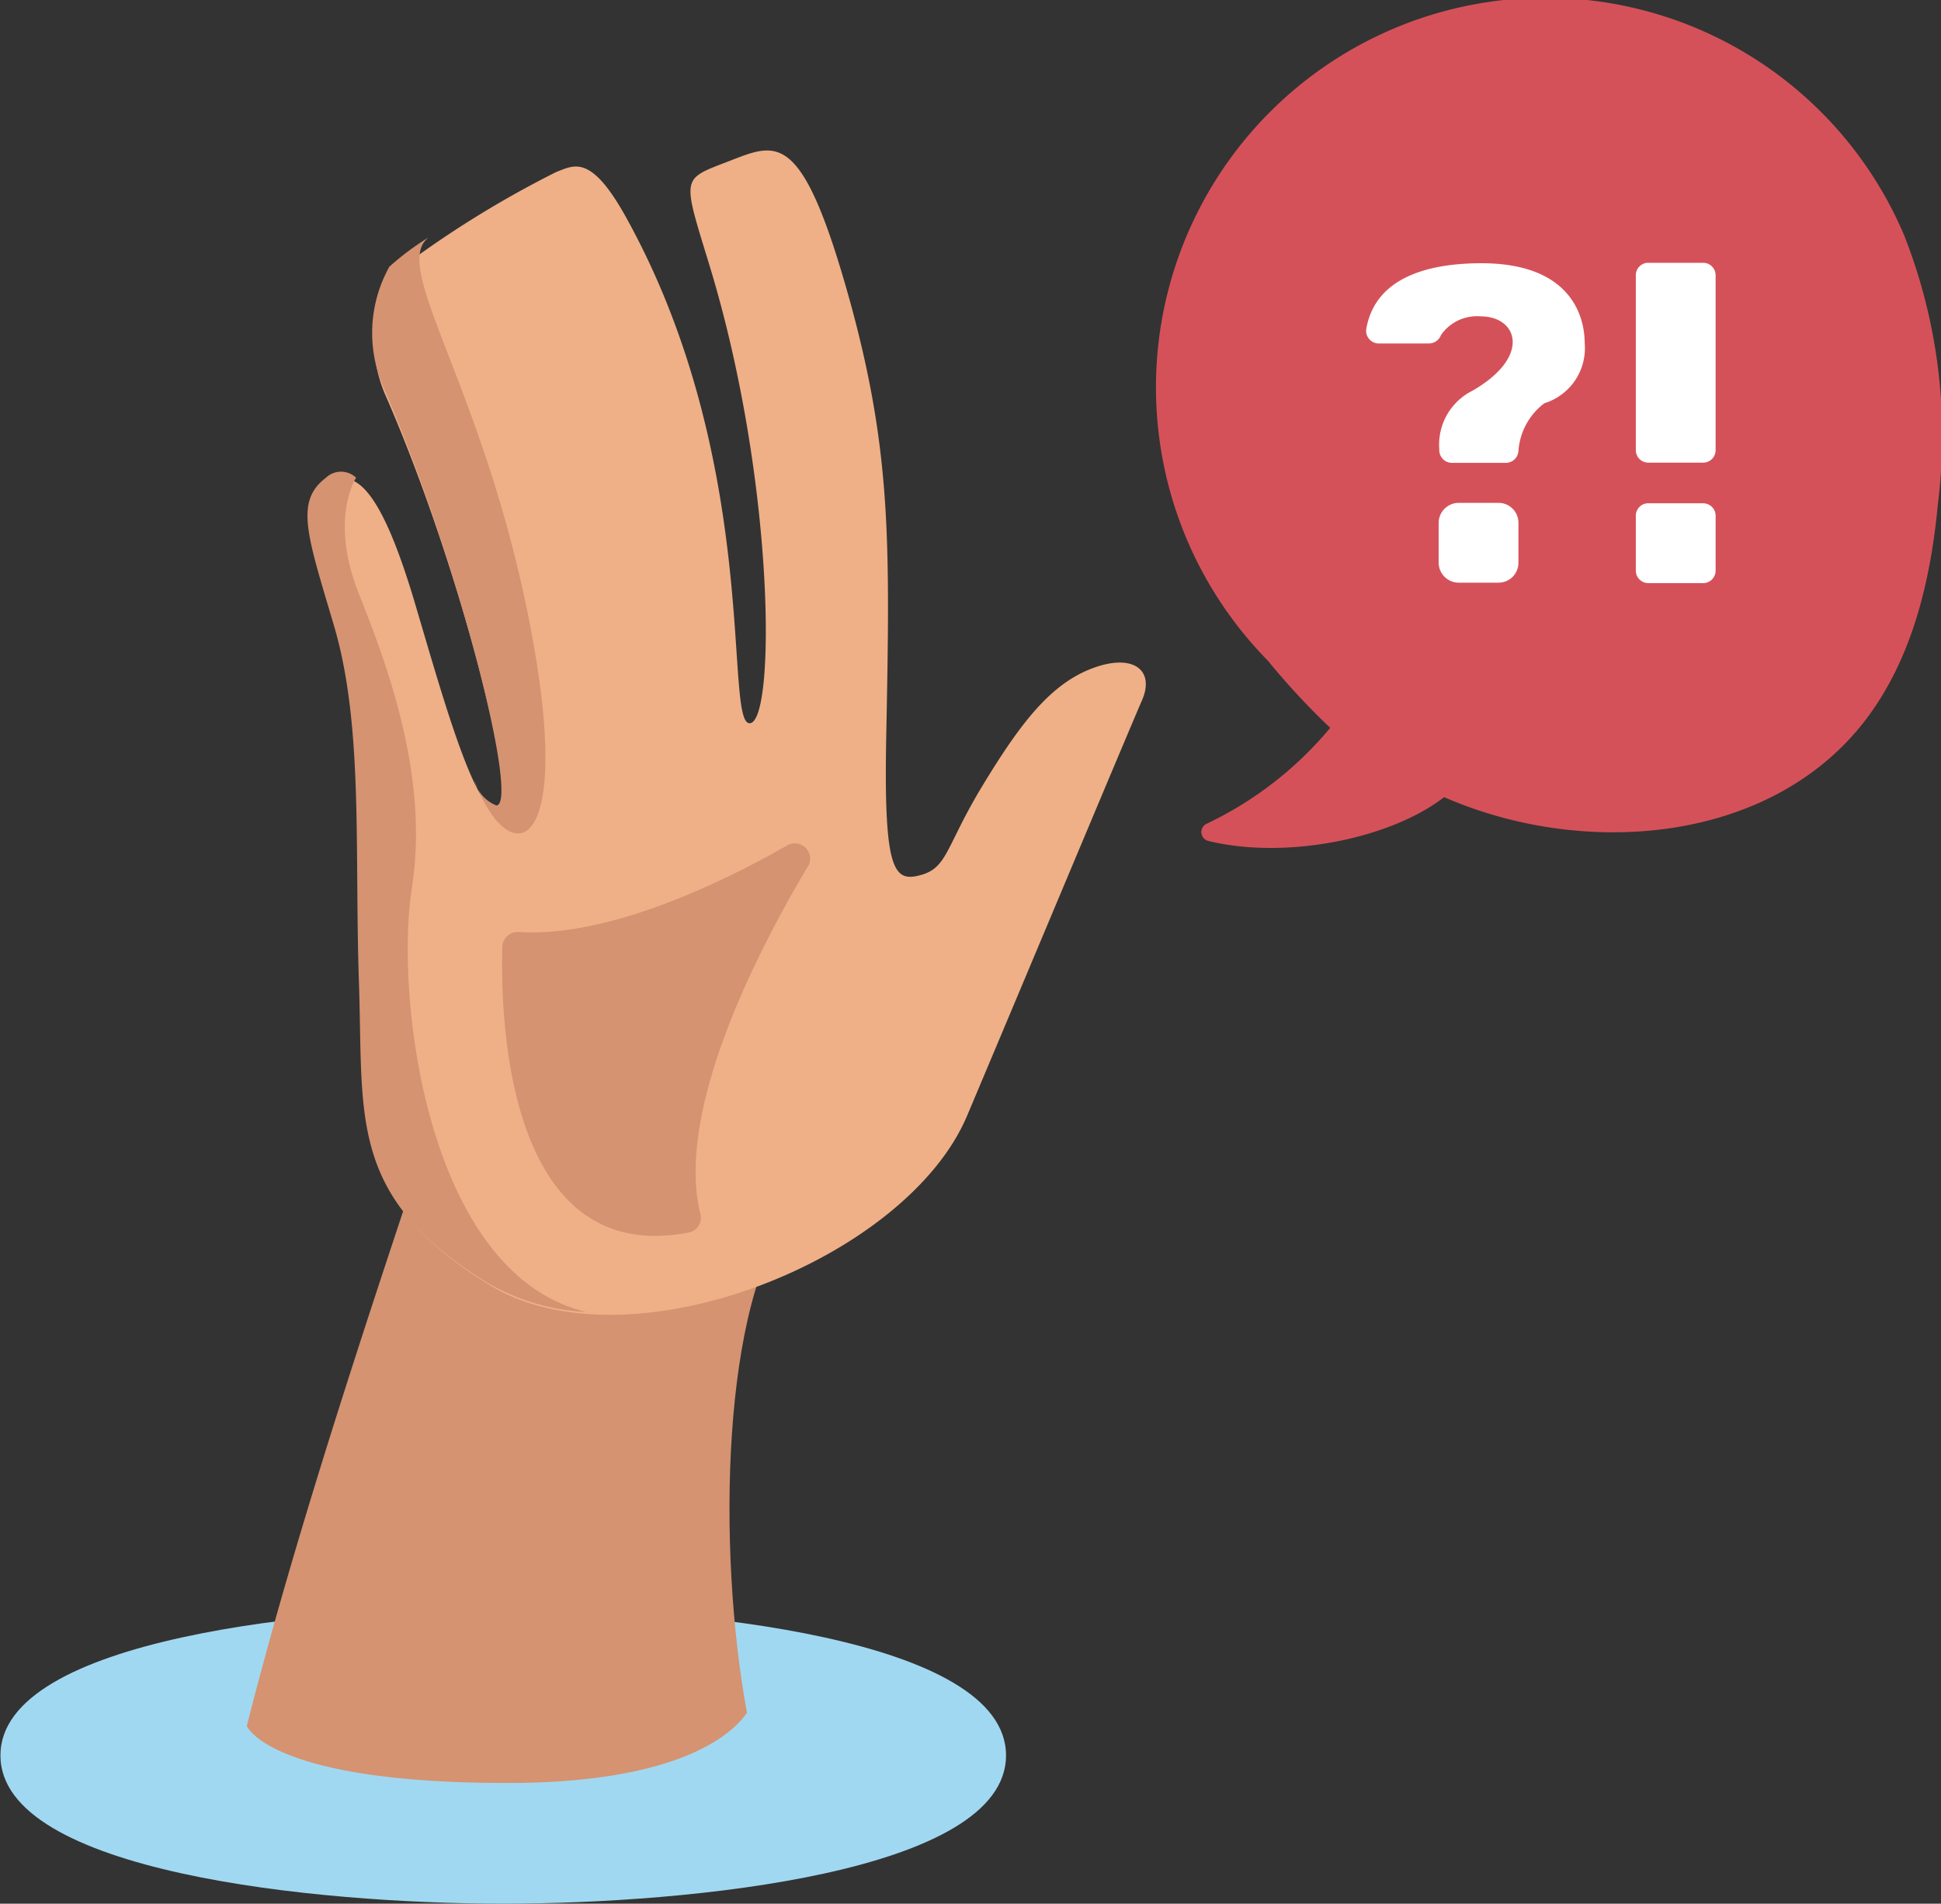 <svg id="Layer_2" data-name="Layer 2" xmlns="http://www.w3.org/2000/svg" viewBox="0 0 88.79 87.07"><rect x="0" y="0" width="88.79" height="87.07" fill="#333333" stroke="none"/><title>get-help</title><ellipse cx="23.01" cy="80.28" rx="21.51" ry="5.28" style="fill:#a1d8f1"/><path d="M1039.67,315.77c-8.55,0-23-1.43-23-6.78s14.47-6.78,23-6.78,23,1.43,23,6.78S1048.22,315.77,1039.67,315.77Zm0-10.57c-12.34,0-19.59,2.49-20,3.82,0.43,1.26,7.68,3.75,20,3.75s19.46-2.44,20-3.78C1059.12,307.65,1051.89,305.2,1039.67,305.2Zm20,3.82h0Z" transform="translate(-1016.65 -228.7)" style="fill:#a1d8f1"/><path d="M1030.62,307.67c3.22,0,6.05,2.58,9.27,2.58h0c6.87,0,9.9-1.74,10.93-3.21-1.38-7.47-1.15-18.91,2.08-22.86,4-4.92.27-22-12.72-15.5-2.05,7.7-8.44,24.58-12.1,39h2.55Z" transform="translate(-1016.65 -228.7)" style="fill:#d59371"/><path d="M1039.84,310.25c-0.17-3.68-.69-11.67.57-15a5.67,5.67,0,0,1,2.19-3.08,6.57,6.57,0,0,1,2.77-.41,8.29,8.29,0,0,0,5.35-2.69,12.44,12.44,0,0,1,2.21-5.08c4-5,.28-22.17-12.81-15.6-2.07,7.75-8.5,24.74-12.18,39.25C1027.94,307.65,1029,310.25,1039.84,310.25Z" transform="translate(-1016.65 -228.7)" style="fill:#d59371"/><path d="M1057.19,262.41c0.17-8.79.25-13-1.66-19.94-2.19-7.88-3.31-7.26-5.53-6.4s-2.15.65-.87,4.85c3,9.88,3,20.86,1.81,20.86s0.56-12-5.69-23.21c-1.58-2.82-2.33-2.32-3.16-2a46.69,46.69,0,0,0-7.55,4.73,6.19,6.19,0,0,0-.23,5.54c3.4,7.77,6.18,18.86,5.12,18.94s-2.53-5.21-3.79-9.46-2.51-6.53-3.92-5.46-0.87,2.58.32,6.6c1.36,4.6.93,10.23,1.15,16.38s-0.5,9.73,5.85,13.63,19.06-1.13,21.85-7.74,7.39-17.6,8-19-0.43-2.18-2.33-1.44-3.26,2.54-4.95,5.32-1.6,3.77-2.83,4.11S1057.07,268.61,1057.19,262.41Z" transform="translate(-1016.65 -228.7)" style="fill:#efb087"/><path d="M1039.36,265.54a1.65,1.65,0,0,1-1-1.14h0c1.52,4.13,4.65,3.73,2.52-7.2s-6.42-16.31-4.61-17.65h0a12.31,12.31,0,0,0-1.81,1.35,6.23,6.23,0,0,0-.24,5.58C1037.62,254.3,1040.42,265.46,1039.36,265.54Z" transform="translate(-1016.65 -228.7)" style="fill:#d59371"/><path d="M1033.07,273.66c0.21,6.19-.51,9.79,5.89,13.72a10,10,0,0,0,4.53,1.33c-7.28-1.7-8.79-14.35-8-19.39s-1.07-10.06-2.43-13.48-0.12-5.29-.12-5.29a1,1,0,0,0-1.38,0c-1.42,1.08-.87,2.59.33,6.64C1033.29,261.81,1032.86,267.47,1033.07,273.66Z" transform="translate(-1016.65 -228.7)" style="fill:#d59371"/><path d="M1035.57,316.54" transform="translate(-1016.65 -228.7)" style="fill:#9cb490"/><path d="M1103.75,239.45a17.82,17.82,0,1,0-29.1,19.47,32.79,32.79,0,0,0,2.85,3.07,16.62,16.62,0,0,1-5.68,4.4,0.42,0.42,0,0,0,.09.77c3.54,0.87,8.34-.09,10.8-2,6.44,2.81,14.88,2.1,19.2-3.43,2.2-2.82,3.06-6.46,3.39-10A25,25,0,0,0,1103.75,239.45Z" transform="translate(-1016.65 -228.7)" style="fill:#d55159"/><g id="Octicons"><g id="issue-opened"><path id="Shape" d="M1091.48,241.29v8a0.57,0.57,0,0,0,.57.57h2.51a0.57,0.57,0,0,0,.57-0.57v-8a0.57,0.57,0,0,0-.57-0.57H1092A0.57,0.57,0,0,0,1091.48,241.29Zm0,11v2.51a0.57,0.57,0,0,0,.57.57h2.51a0.57,0.57,0,0,0,.57-0.57v-2.51a0.57,0.57,0,0,0-.57-0.57H1092A0.57,0.57,0,0,0,1091.48,252.27Z" transform="translate(-1016.65 -228.7)" style="fill:#fff"/></g></g><g id="Octicons-2" data-name="Octicons"><g id="unverified"><path id="Shape-2" data-name="Shape" d="M1086.11,254.44a0.91,0.91,0,0,1-.91.91h-1.83a0.92,0.92,0,0,1-.91-0.91v-1.83a0.92,0.92,0,0,1,.91-0.91h1.83a0.91,0.91,0,0,1,.91.91v1.83h0Zm1.19-7.3a3,3,0,0,0-1.19,2.19,0.58,0.58,0,0,1-.57.54h-2.48a0.58,0.58,0,0,1-.57-0.62,2.75,2.75,0,0,1,1.5-2.67c2.72-1.55,2.1-3.41.39-3.41a2,2,0,0,0-1.81.85,0.6,0.6,0,0,1-.54.39h-2.31a0.58,0.58,0,0,1-.57-0.67c0.43-2.44,3-3,5.27-3,4.07,0,4.72,2.41,4.72,3.64A2.64,2.64,0,0,1,1087.31,247.14Z" transform="translate(-1016.65 -228.7)" style="fill:#fff"/></g></g><path d="M1048.7,284.28c-1.2-4.71,2.59-12.06,4.87-15.89a0.7,0.7,0,0,0-.95-1c-3,1.71-8.16,4.19-12.22,3.94a0.7,0.7,0,0,0-.77.67c-0.09,3.1.13,14.71,8.54,13.07A0.68,0.68,0,0,0,1048.7,284.28Z" transform="translate(-1016.65 -228.7)" style="fill:#d59371"/></svg>
